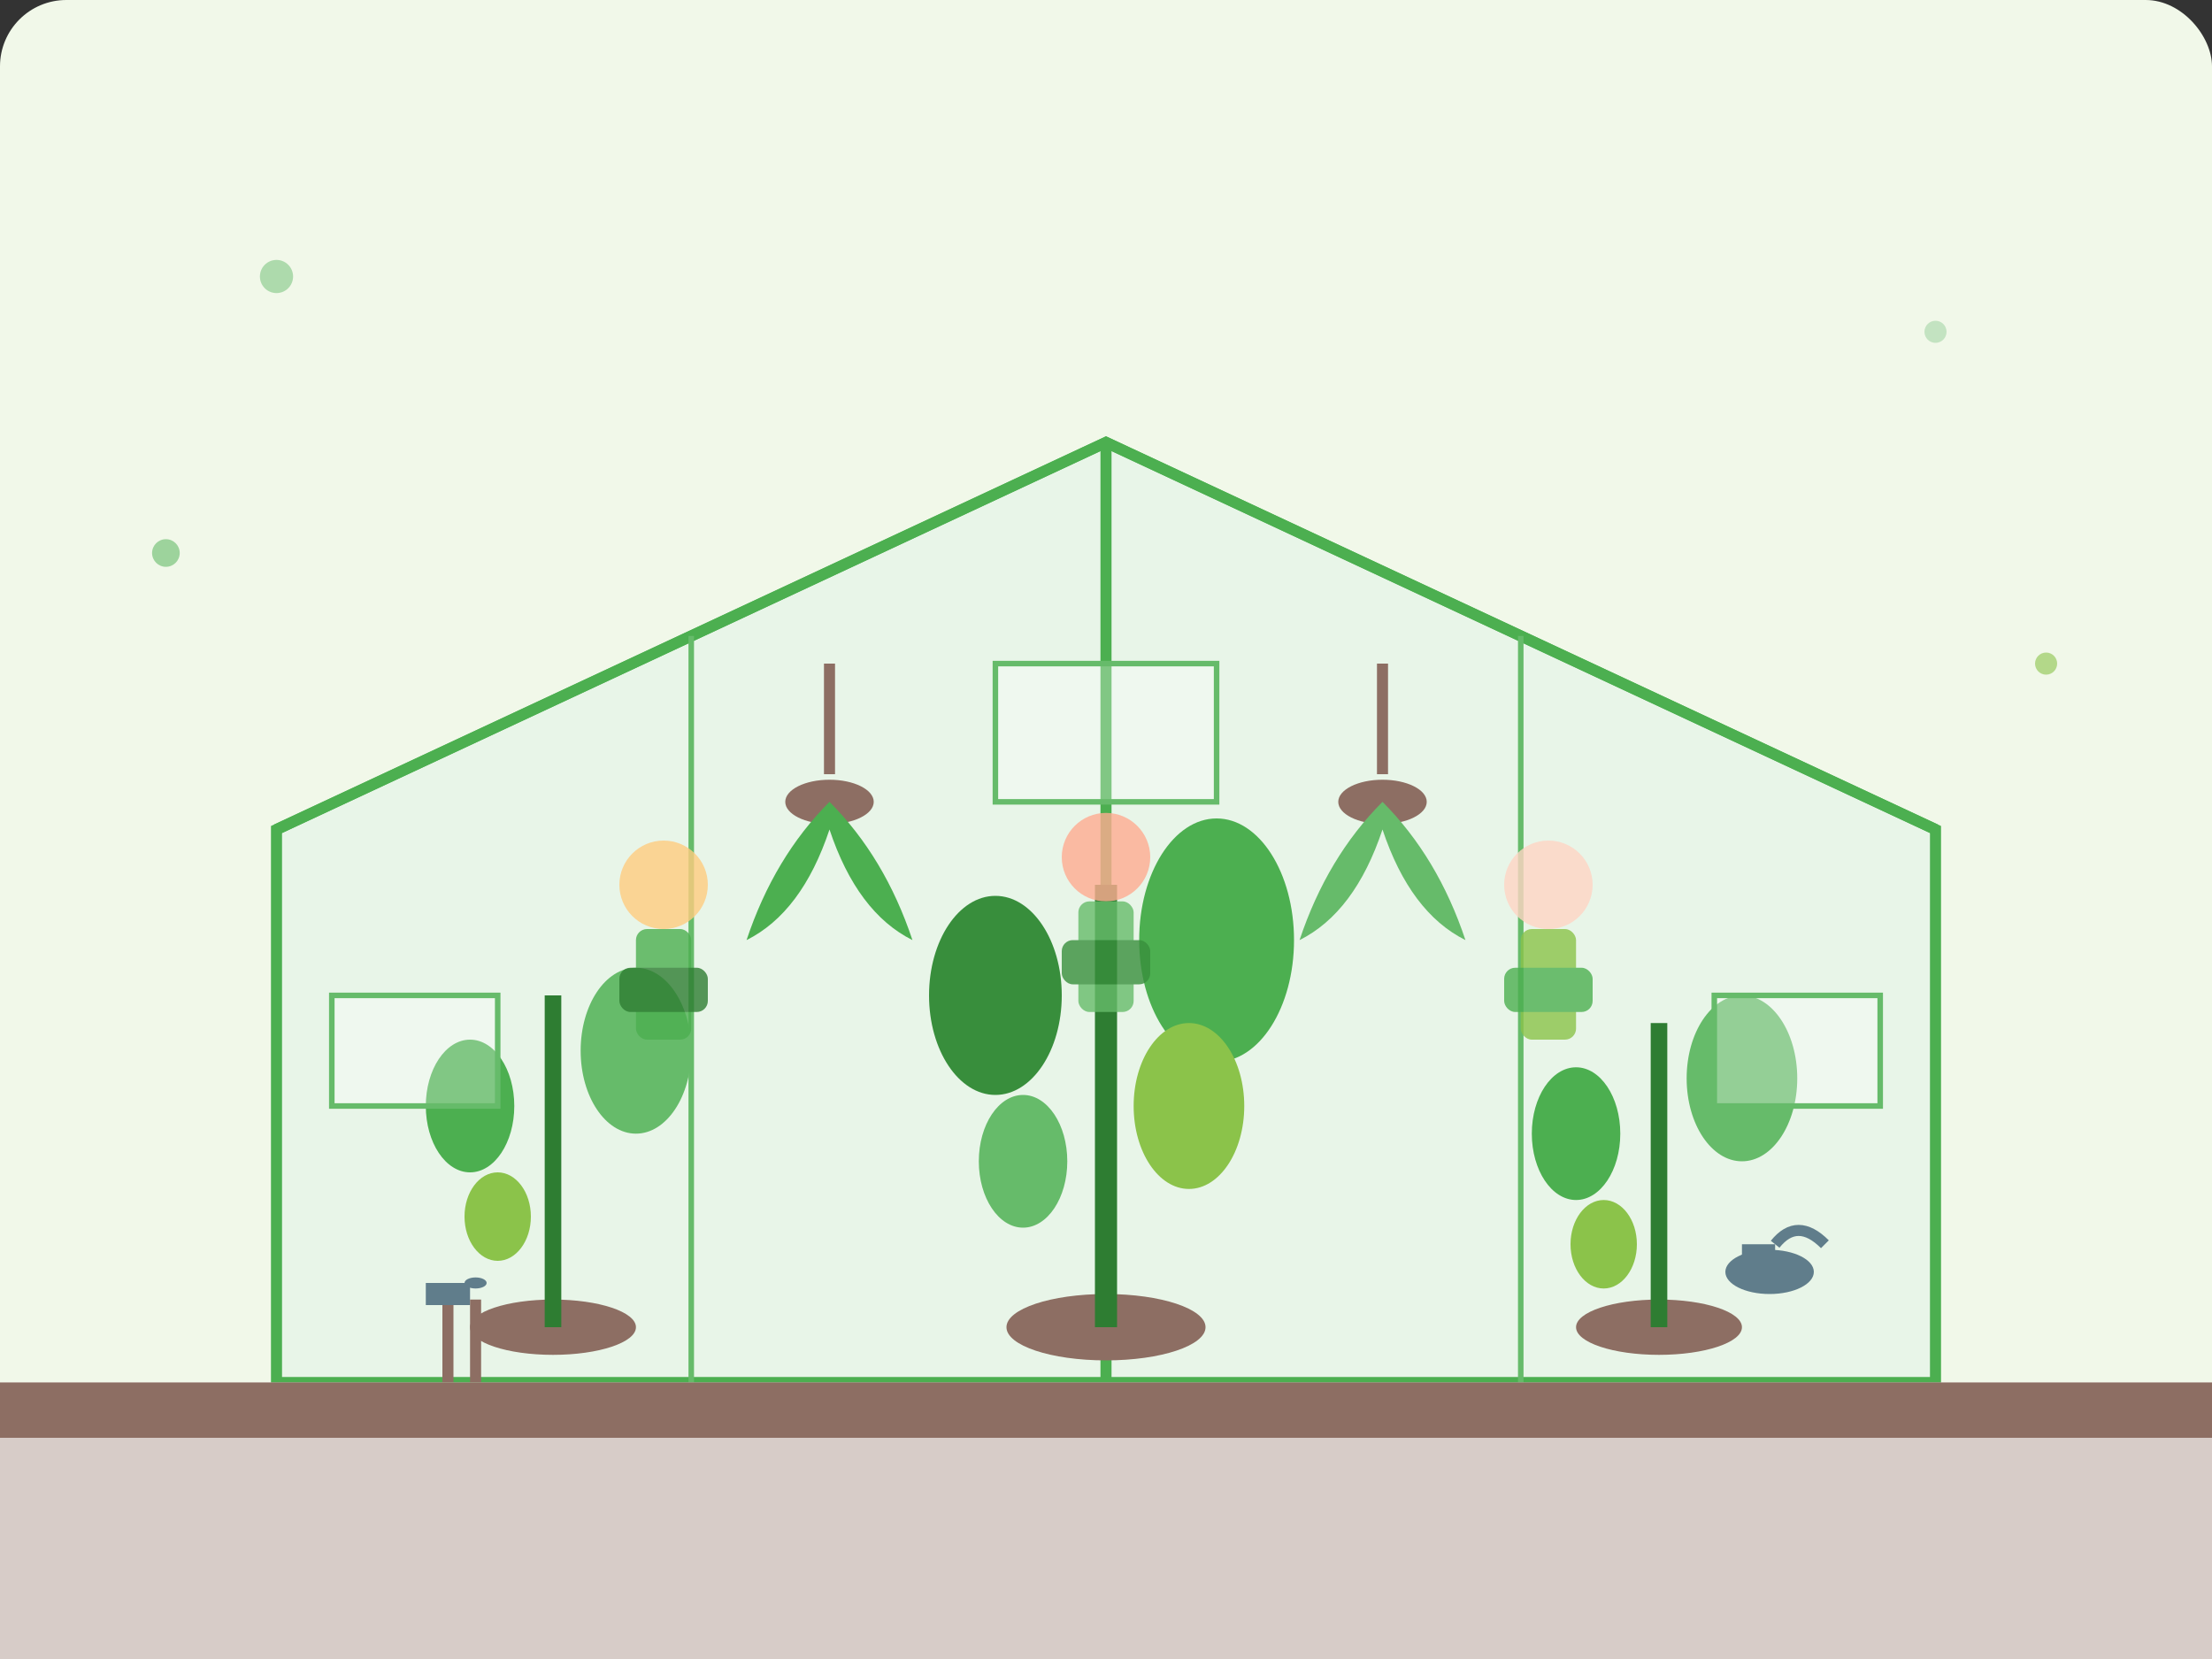 <svg width="400" height="300" viewBox="0 0 400 300" fill="none" xmlns="http://www.w3.org/2000/svg">
  <rect x="0" y="0" width="400" height="300" fill="#333333" stroke="none"/>
  <!-- Background -->
  <rect width="400" height="300" fill="#F1F8E9" rx="12"/>
  
  <!-- Greenhouse structure -->
  <path d="M50 250 L50 150 L200 80 L350 150 L350 250 Z" fill="#E8F5E8" stroke="#4CAF50" stroke-width="2"/>
  <path d="M50 150 L200 80 L350 150" stroke="#4CAF50" stroke-width="2" fill="none"/>
  <path d="M200 80 L200 250" stroke="#4CAF50" stroke-width="2"/>
  <path d="M125 115 L125 250" stroke="#66BB6A" stroke-width="1"/>
  <path d="M275 115 L275 250" stroke="#66BB6A" stroke-width="1"/>
  
  <!-- Plants inside greenhouse -->
  <g>
    <!-- Left plant -->
    <ellipse cx="100" cy="240" rx="15" ry="5" fill="#8D6E63"/>
    <path d="M100 240 L100 180" stroke="#2E7D32" stroke-width="3"/>
    <ellipse cx="85" cy="200" rx="8" ry="12" fill="#4CAF50"/>
    <ellipse cx="115" cy="190" rx="10" ry="15" fill="#66BB6A"/>
    <ellipse cx="90" cy="220" rx="6" ry="8" fill="#8BC34A"/>
    
    <!-- Center plant -->
    <ellipse cx="200" cy="240" rx="18" ry="6" fill="#8D6E63"/>
    <path d="M200 240 L200 160" stroke="#2E7D32" stroke-width="4"/>
    <ellipse cx="180" cy="180" rx="12" ry="18" fill="#388E3C"/>
    <ellipse cx="220" cy="170" rx="14" ry="22" fill="#4CAF50"/>
    <ellipse cx="185" cy="210" rx="8" ry="12" fill="#66BB6A"/>
    <ellipse cx="215" cy="200" rx="10" ry="15" fill="#8BC34A"/>
    
    <!-- Right plant -->
    <ellipse cx="300" cy="240" rx="15" ry="5" fill="#8D6E63"/>
    <path d="M300 240 L300 185" stroke="#2E7D32" stroke-width="3"/>
    <ellipse cx="285" cy="205" rx="8" ry="12" fill="#4CAF50"/>
    <ellipse cx="315" cy="195" rx="10" ry="15" fill="#66BB6A"/>
    <ellipse cx="290" cy="225" rx="6" ry="8" fill="#8BC34A"/>
  </g>
  
  <!-- Hanging plants -->
  <g>
    <path d="M150 120 L150 140" stroke="#8D6E63" stroke-width="2"/>
    <ellipse cx="150" cy="145" rx="8" ry="4" fill="#8D6E63"/>
    <path d="M150 145 Q140 155 135 170 Q145 165 150 150 Q155 165 165 170 Q160 155 150 145" fill="#4CAF50"/>
    
    <path d="M250 120 L250 140" stroke="#8D6E63" stroke-width="2"/>
    <ellipse cx="250" cy="145" rx="8" ry="4" fill="#8D6E63"/>
    <path d="M250 145 Q240 155 235 170 Q245 165 250 150 Q255 165 265 170 Q260 155 250 145" fill="#66BB6A"/>
  </g>
  
  <!-- Team figures (simplified) -->
  <g opacity="0.8">
    <!-- Person 1 -->
    <circle cx="120" cy="160" r="8" fill="#FFCC80"/>
    <rect x="115" y="168" width="10" height="20" rx="2" fill="#4CAF50"/>
    <rect x="112" y="175" width="16" height="8" rx="2" fill="#2E7D32"/>
    
    <!-- Person 2 -->
    <circle cx="200" cy="155" r="8" fill="#FFAB91"/>
    <rect x="195" y="163" width="10" height="20" rx="2" fill="#66BB6A"/>
    <rect x="192" y="170" width="16" height="8" rx="2" fill="#388E3C"/>
    
    <!-- Person 3 -->
    <circle cx="280" cy="160" r="8" fill="#FFD4C4"/>
    <rect x="275" y="168" width="10" height="20" rx="2" fill="#8BC34A"/>
    <rect x="272" y="175" width="16" height="8" rx="2" fill="#4CAF50"/>
  </g>
  
  <!-- Tools and equipment -->
  <g>
    <!-- Watering can -->
    <ellipse cx="320" cy="230" rx="8" ry="4" fill="#607D8B"/>
    <rect x="315" y="225" width="6" height="3" fill="#607D8B"/>
    <path d="M321 225 Q325 220 330 225" stroke="#607D8B" stroke-width="2" fill="none"/>
    
    <!-- Gardening tools -->
    <rect x="80" y="235" width="2" height="15" fill="#8D6E63"/>
    <rect x="77" y="232" width="8" height="4" fill="#607D8B"/>
    <rect x="85" y="235" width="2" height="15" fill="#8D6E63"/>
    <ellipse cx="86" cy="232" rx="2" ry="1" fill="#607D8B"/>
  </g>
  
  <!-- Windows/panels -->
  <rect x="60" y="180" width="30" height="20" fill="rgba(255,255,255,0.3)" stroke="#66BB6A"/>
  <rect x="310" y="180" width="30" height="20" fill="rgba(255,255,255,0.3)" stroke="#66BB6A"/>
  <rect x="180" y="120" width="40" height="25" fill="rgba(255,255,255,0.3)" stroke="#66BB6A"/>
  
  <!-- Decorative elements -->
  <circle cx="50" cy="50" r="3" fill="#81C784" opacity="0.6"/>
  <circle cx="350" cy="60" r="2" fill="#A5D6A7" opacity="0.6"/>
  <circle cx="30" cy="100" r="2.5" fill="#66BB6A" opacity="0.6"/>
  <circle cx="370" cy="120" r="2" fill="#8BC34A" opacity="0.6"/>
  
  <!-- Ground -->
  <rect x="0" y="250" width="400" height="50" fill="#D7CCC8"/>
  <rect x="0" y="250" width="400" height="10" fill="#8D6E63"/>
</svg>
